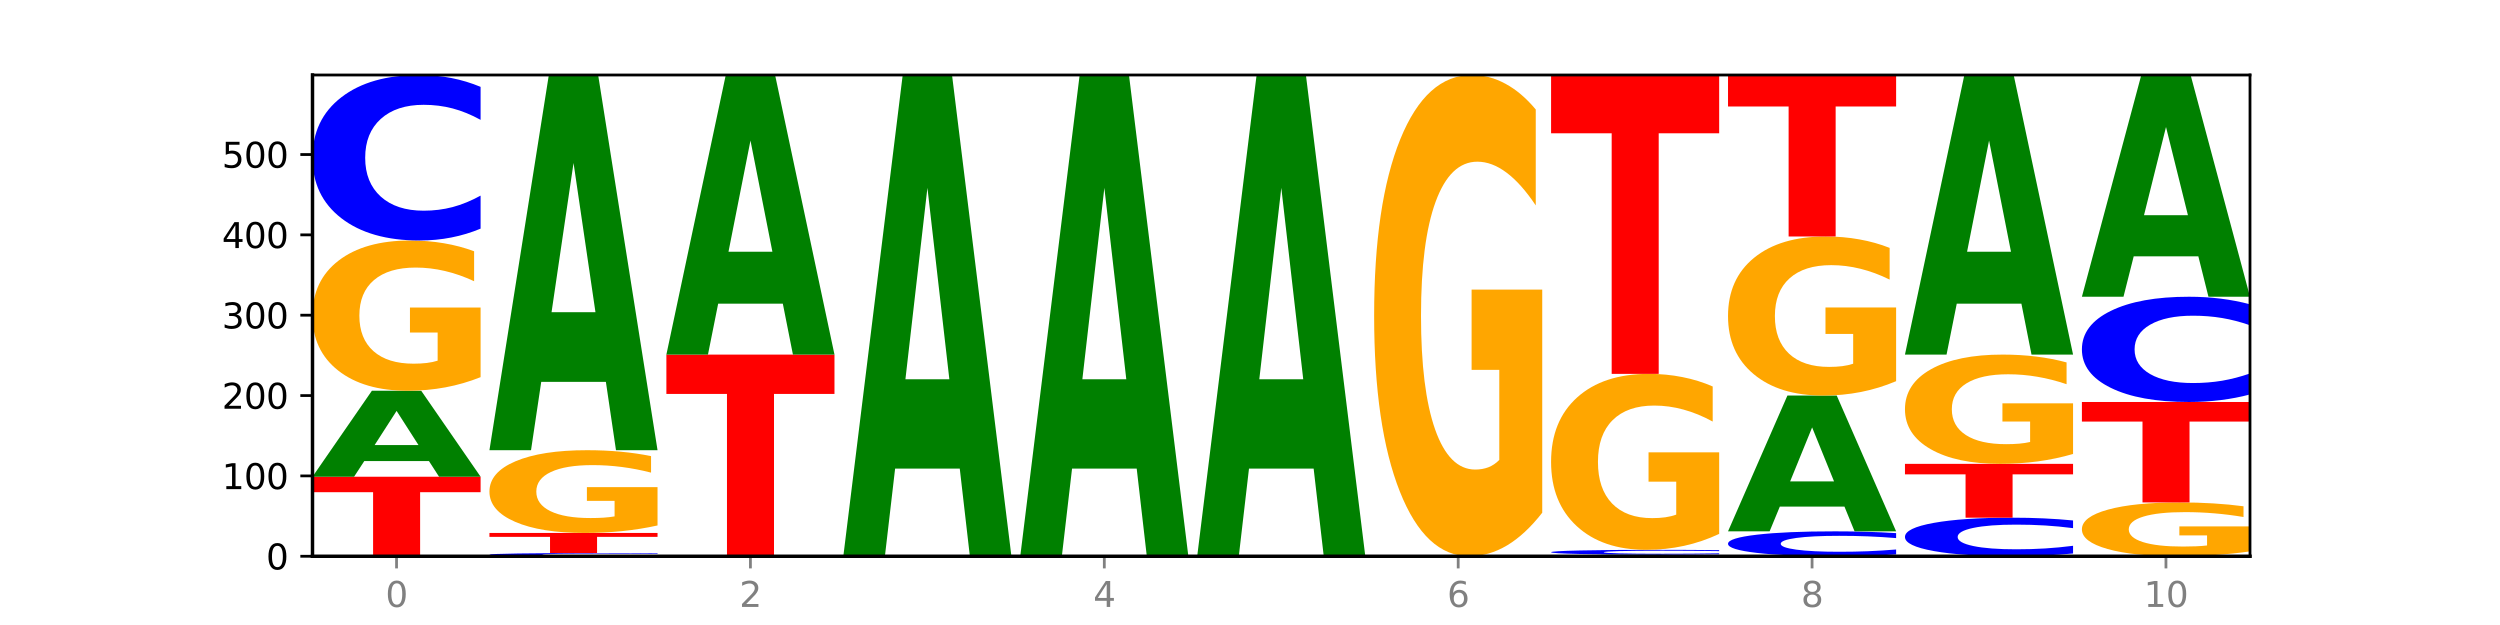 <?xml version="1.0" encoding="utf-8" standalone="no"?>
<!DOCTYPE svg PUBLIC "-//W3C//DTD SVG 1.1//EN"
  "http://www.w3.org/Graphics/SVG/1.1/DTD/svg11.dtd">
<svg xmlns:xlink="http://www.w3.org/1999/xlink" width="720pt" height="180pt" viewBox="0 0 720 180" xmlns="http://www.w3.org/2000/svg" version="1.1">
 <defs>
  <style type="text/css">*{stroke-linejoin: round; stroke-linecap: butt}</style>
 </defs>
 <g id="figure_1">
  <g id="patch_1">
   <path d="M 0 180 
L 720 180 
L 720 0 
L 0 0 
z
" style="fill: #ffffff"/>
  </g>
  <g id="axes_1">
   <g id="patch_2">
    <path d="M 90 160.2 
L 648 160.2 
L 648 21.6 
L 90 21.6 
z
" style="fill: #ffffff"/>
   </g>
   <g id="line2d_1">
    <path d="M 90 160.2 
L 648 160.2 
" clip-path="url(#peed2cd6847)" style="fill: none; stroke: #000000; stroke-width: 0.5; stroke-linecap: square"/>
   </g>
   <g id="patch_3">
    <path d="M 90 137.293 
L 138.411 137.293 
L 138.411 141.76 
L 120.994 141.76 
L 120.994 160.2 
L 107.45 160.2 
L 107.45 141.76 
L 90 141.76 
L 90 137.293 
z
" clip-path="url(#peed2cd6847)" style="fill: #ff0000"/>
   </g>
   <g id="patch_4">
    <path d="M 123.534 132.783 
L 104.916 132.783 
L 101.977 137.293 
L 90 137.293 
L 107.104 112.535 
L 121.307 112.535 
L 138.411 137.293 
L 126.444 137.293 
L 123.534 132.783 
z
M 107.886 128.188 
L 120.535 128.188 
L 114.22 118.339 
L 107.886 128.188 
z
" clip-path="url(#peed2cd6847)" style="fill: #008000"/>
   </g>
   <g id="patch_5">
    <path d="M 138.411 108.62 
Q 133.529 110.577 128.277 111.56 
Q 123.026 112.535 117.428 112.535 
Q 104.777 112.535 97.389 106.707 
Q 90 100.879 90 90.913 
Q 90 80.831 97.519 75.048 
Q 105.048 69.265 118.144 69.265 
Q 123.189 69.265 127.811 70.052 
Q 132.444 70.83 136.545 72.367 
L 136.545 80.992 
Q 132.313 79.017 128.126 78.043 
Q 123.938 77.059 119.728 77.059 
Q 111.938 77.059 107.717 80.653 
Q 103.497 84.237 103.497 90.913 
Q 103.497 97.528 107.566 101.139 
Q 111.634 104.741 119.12 104.741 
Q 121.16 104.741 122.907 104.535 
Q 124.654 104.32 126.042 103.874 
L 126.042 95.776 
L 118.068 95.776 
L 118.068 88.563 
L 138.411 88.563 
L 138.411 108.62 
z
" clip-path="url(#peed2cd6847)" style="fill: #ffa600"/>
   </g>
   <g id="patch_6">
    <path d="M 138.411 65.849 
Q 134.361 67.542 129.983 68.399 
Q 125.604 69.265 120.835 69.265 
Q 106.613 69.265 98.306 62.846 
Q 90 56.426 90 45.447 
Q 90 34.43 98.306 28.02 
Q 106.613 21.6 120.835 21.6 
Q 125.604 21.6 129.983 22.466 
Q 134.361 23.323 138.411 25.017 
L 138.411 34.518 
Q 134.325 32.273 130.361 31.23 
Q 126.397 30.186 122.018 30.186 
Q 114.163 30.186 109.662 34.252 
Q 105.173 38.309 105.173 45.447 
Q 105.173 52.556 109.662 56.623 
Q 114.163 60.68 122.018 60.68 
Q 126.397 60.68 130.361 59.636 
Q 134.325 58.582 138.411 56.337 
L 138.411 65.849 
z
" clip-path="url(#peed2cd6847)" style="fill: #0000ff"/>
   </g>
   <g id="patch_7">
    <path d="M 189.37 160.134 
Q 185.32 160.167 180.942 160.183 
Q 176.563 160.2 171.794 160.2 
Q 157.572 160.2 149.265 160.075 
Q 140.959 159.951 140.959 159.738 
Q 140.959 159.524 149.265 159.399 
Q 157.572 159.274 171.794 159.274 
Q 176.563 159.274 180.942 159.291 
Q 185.32 159.308 189.37 159.341 
L 189.37 159.525 
Q 185.284 159.482 181.32 159.461 
Q 177.356 159.441 172.977 159.441 
Q 165.122 159.441 160.621 159.52 
Q 156.132 159.599 156.132 159.738 
Q 156.132 159.876 160.621 159.955 
Q 165.122 160.033 172.977 160.033 
Q 177.356 160.033 181.32 160.013 
Q 185.284 159.993 189.37 159.949 
L 189.37 160.134 
z
" clip-path="url(#peed2cd6847)" style="fill: #0000ff"/>
   </g>
   <g id="patch_8">
    <path d="M 140.959 153.49 
L 189.37 153.49 
L 189.37 154.618 
L 171.953 154.618 
L 171.953 159.274 
L 158.409 159.274 
L 158.409 154.618 
L 140.959 154.618 
L 140.959 153.49 
z
" clip-path="url(#peed2cd6847)" style="fill: #ff0000"/>
   </g>
   <g id="patch_9">
    <path d="M 189.37 151.333 
Q 184.488 152.412 179.236 152.953 
Q 173.985 153.49 168.387 153.49 
Q 155.736 153.49 148.347 150.28 
Q 140.959 147.07 140.959 141.581 
Q 140.959 136.028 148.478 132.842 
Q 156.007 129.657 169.103 129.657 
Q 174.148 129.657 178.77 130.09 
Q 183.403 130.519 187.504 131.365 
L 187.504 136.116 
Q 183.272 135.028 179.084 134.492 
Q 174.896 133.95 170.687 133.95 
Q 162.897 133.95 158.676 135.929 
Q 154.456 137.903 154.456 141.581 
Q 154.456 145.224 158.524 147.213 
Q 162.593 149.197 170.079 149.197 
Q 172.119 149.197 173.866 149.084 
Q 175.613 148.965 177.001 148.719 
L 177.001 144.259 
L 169.027 144.259 
L 169.027 140.286 
L 189.37 140.286 
L 189.37 151.333 
z
" clip-path="url(#peed2cd6847)" style="fill: #ffa600"/>
   </g>
   <g id="patch_10">
    <path d="M 174.493 109.972 
L 155.875 109.972 
L 152.935 129.657 
L 140.959 129.657 
L 158.063 21.6 
L 172.266 21.6 
L 189.37 129.657 
L 177.403 129.657 
L 174.493 109.972 
z
M 158.845 89.917 
L 171.494 89.917 
L 165.179 46.935 
L 158.845 89.917 
z
" clip-path="url(#peed2cd6847)" style="fill: #008000"/>
   </g>
   <g id="patch_11">
    <path d="M 191.918 102.122 
L 240.329 102.122 
L 240.329 113.449 
L 222.912 113.449 
L 222.912 160.2 
L 209.368 160.2 
L 209.368 113.449 
L 191.918 113.449 
L 191.918 102.122 
z
" clip-path="url(#peed2cd6847)" style="fill: #ff0000"/>
   </g>
   <g id="patch_12">
    <path d="M 225.452 87.454 
L 206.834 87.454 
L 203.894 102.122 
L 191.918 102.122 
L 209.021 21.6 
L 223.225 21.6 
L 240.329 102.122 
L 228.362 102.122 
L 225.452 87.454 
z
M 209.803 72.509 
L 222.453 72.509 
L 216.138 40.479 
L 209.803 72.509 
z
" clip-path="url(#peed2cd6847)" style="fill: #008000"/>
   </g>
   <g id="patch_13">
    <path d="M 276.411 134.951 
L 257.793 134.951 
L 254.853 160.2 
L 242.877 160.2 
L 259.98 21.6 
L 274.184 21.6 
L 291.288 160.2 
L 279.321 160.2 
L 276.411 134.951 
z
M 260.762 109.228 
L 273.412 109.228 
L 267.097 54.096 
L 260.762 109.228 
z
" clip-path="url(#peed2cd6847)" style="fill: #008000"/>
   </g>
   <g id="patch_14">
    <path d="M 327.37 134.951 
L 308.752 134.951 
L 305.812 160.2 
L 293.836 160.2 
L 310.939 21.6 
L 325.143 21.6 
L 342.247 160.2 
L 330.28 160.2 
L 327.37 134.951 
z
M 311.721 109.228 
L 324.371 109.228 
L 318.056 54.096 
L 311.721 109.228 
z
" clip-path="url(#peed2cd6847)" style="fill: #008000"/>
   </g>
   <g id="patch_15">
    <path d="M 378.329 134.951 
L 359.711 134.951 
L 356.771 160.2 
L 344.795 160.2 
L 361.898 21.6 
L 376.102 21.6 
L 393.205 160.2 
L 381.239 160.2 
L 378.329 134.951 
z
M 362.68 109.228 
L 375.33 109.228 
L 369.015 54.096 
L 362.68 109.228 
z
" clip-path="url(#peed2cd6847)" style="fill: #008000"/>
   </g>
   <g id="patch_16">
    <path d="M 444.164 147.66 
Q 439.282 153.93 434.031 157.079 
Q 428.78 160.2 423.181 160.2 
Q 410.531 160.2 403.142 141.533 
Q 395.753 122.866 395.753 90.943 
Q 395.753 58.648 403.272 40.124 
Q 410.802 21.6 423.897 21.6 
Q 428.942 21.6 433.564 24.119 
Q 438.197 26.61 442.298 31.535 
L 442.298 59.163 
Q 438.067 52.836 433.879 49.715 
Q 429.691 46.566 425.481 46.566 
Q 417.691 46.566 413.471 58.075 
Q 409.25 69.556 409.25 90.943 
Q 409.25 112.129 413.319 123.696 
Q 417.388 135.234 424.874 135.234 
Q 426.914 135.234 428.66 134.576 
Q 430.407 133.889 431.796 132.457 
L 431.796 106.518 
L 423.821 106.518 
L 423.821 83.413 
L 444.164 83.413 
L 444.164 147.66 
z
" clip-path="url(#peed2cd6847)" style="fill: #ffa600"/>
   </g>
   <g id="patch_17">
    <path d="M 480.247 160.116 
L 461.629 160.116 
L 458.689 160.2 
L 446.712 160.2 
L 463.816 159.737 
L 478.02 159.737 
L 495.123 160.2 
L 483.157 160.2 
L 480.247 160.116 
z
M 464.598 160.03 
L 477.248 160.03 
L 470.933 159.846 
L 464.598 160.03 
z
" clip-path="url(#peed2cd6847)" style="fill: #008000"/>
   </g>
   <g id="patch_18">
    <path d="M 495.123 159.638 
Q 491.074 159.687 486.695 159.712 
Q 482.316 159.737 477.547 159.737 
Q 463.325 159.737 455.019 159.55 
Q 446.712 159.363 446.712 159.044 
Q 446.712 158.723 455.019 158.536 
Q 463.325 158.349 477.547 158.349 
Q 482.316 158.349 486.695 158.374 
Q 491.074 158.399 495.123 158.448 
L 495.123 158.725 
Q 491.037 158.66 487.073 158.629 
Q 483.109 158.599 478.73 158.599 
Q 470.875 158.599 466.374 158.717 
Q 461.886 158.836 461.886 159.044 
Q 461.886 159.251 466.374 159.369 
Q 470.875 159.487 478.73 159.487 
Q 483.109 159.487 487.073 159.457 
Q 491.037 159.426 495.123 159.361 
L 495.123 159.638 
z
" clip-path="url(#peed2cd6847)" style="fill: #0000ff"/>
   </g>
   <g id="patch_19">
    <path d="M 495.123 153.764 
Q 490.241 156.057 484.99 157.208 
Q 479.739 158.349 474.14 158.349 
Q 461.489 158.349 454.101 151.524 
Q 446.712 144.699 446.712 133.028 
Q 446.712 121.22 454.231 114.448 
Q 461.761 107.675 474.856 107.675 
Q 479.901 107.675 484.523 108.597 
Q 489.156 109.507 493.257 111.308 
L 493.257 121.409 
Q 489.026 119.096 484.838 117.955 
Q 480.65 116.803 476.44 116.803 
Q 468.65 116.803 464.43 121.011 
Q 460.209 125.209 460.209 133.028 
Q 460.209 140.774 464.278 145.003 
Q 468.346 149.221 475.833 149.221 
Q 477.872 149.221 479.619 148.98 
Q 481.366 148.729 482.755 148.206 
L 482.755 138.722 
L 474.78 138.722 
L 474.78 130.275 
L 495.123 130.275 
L 495.123 153.764 
z
" clip-path="url(#peed2cd6847)" style="fill: #ffa600"/>
   </g>
   <g id="patch_20">
    <path d="M 446.712 21.6 
L 495.123 21.6 
L 495.123 38.387 
L 477.707 38.387 
L 477.707 107.675 
L 464.163 107.675 
L 464.163 38.387 
L 446.712 38.387 
L 446.712 21.6 
z
" clip-path="url(#peed2cd6847)" style="fill: #ff0000"/>
   </g>
   <g id="patch_21">
    <path d="M 546.082 159.686 
Q 542.033 159.941 537.654 160.07 
Q 533.275 160.2 528.506 160.2 
Q 514.284 160.2 505.978 159.234 
Q 497.671 158.268 497.671 156.616 
Q 497.671 154.958 505.978 153.993 
Q 514.284 153.027 528.506 153.027 
Q 533.275 153.027 537.654 153.157 
Q 542.033 153.286 546.082 153.541 
L 546.082 154.971 
Q 541.996 154.633 538.032 154.476 
Q 534.068 154.319 529.689 154.319 
Q 521.834 154.319 517.333 154.931 
Q 512.845 155.542 512.845 156.616 
Q 512.845 157.686 517.333 158.297 
Q 521.834 158.908 529.689 158.908 
Q 534.068 158.908 538.032 158.751 
Q 541.996 158.592 546.082 158.255 
L 546.082 159.686 
z
" clip-path="url(#peed2cd6847)" style="fill: #0000ff"/>
   </g>
   <g id="patch_22">
    <path d="M 531.206 145.903 
L 512.587 145.903 
L 509.648 153.027 
L 497.671 153.027 
L 514.775 113.923 
L 528.979 113.923 
L 546.082 153.027 
L 534.116 153.027 
L 531.206 145.903 
z
M 515.557 138.646 
L 528.206 138.646 
L 521.892 123.091 
L 515.557 138.646 
z
" clip-path="url(#peed2cd6847)" style="fill: #008000"/>
   </g>
   <g id="patch_23">
    <path d="M 546.082 109.778 
Q 541.2 111.85 535.949 112.891 
Q 530.697 113.923 525.099 113.923 
Q 512.448 113.923 505.06 107.752 
Q 497.671 101.582 497.671 91.03 
Q 497.671 80.355 505.19 74.232 
Q 512.72 68.109 525.815 68.109 
Q 530.86 68.109 535.482 68.941 
Q 540.115 69.765 544.216 71.392 
L 544.216 80.525 
Q 539.985 78.434 535.797 77.402 
Q 531.609 76.361 527.399 76.361 
Q 519.609 76.361 515.389 80.165 
Q 511.168 83.96 511.168 91.03 
Q 511.168 98.033 515.237 101.856 
Q 519.305 105.67 526.792 105.67 
Q 528.831 105.67 530.578 105.453 
Q 532.325 105.226 533.714 104.752 
L 533.714 96.178 
L 525.739 96.178 
L 525.739 88.541 
L 546.082 88.541 
L 546.082 109.778 
z
" clip-path="url(#peed2cd6847)" style="fill: #ffa600"/>
   </g>
   <g id="patch_24">
    <path d="M 497.671 21.6 
L 546.082 21.6 
L 546.082 30.67 
L 528.666 30.67 
L 528.666 68.109 
L 515.122 68.109 
L 515.122 30.67 
L 497.671 30.67 
L 497.671 21.6 
z
" clip-path="url(#peed2cd6847)" style="fill: #ff0000"/>
   </g>
   <g id="patch_25">
    <path d="M 597.041 159.404 
Q 592.992 159.799 588.613 159.998 
Q 584.234 160.2 579.465 160.2 
Q 565.243 160.2 556.936 158.704 
Q 548.63 157.208 548.63 154.65 
Q 548.63 152.083 556.936 150.589 
Q 565.243 149.093 579.465 149.093 
Q 584.234 149.093 588.613 149.295 
Q 592.992 149.495 597.041 149.89 
L 597.041 152.104 
Q 592.955 151.58 588.991 151.337 
Q 585.027 151.094 580.648 151.094 
Q 572.793 151.094 568.292 152.042 
Q 563.804 152.987 563.804 154.65 
Q 563.804 156.307 568.292 157.254 
Q 572.793 158.199 580.648 158.199 
Q 585.027 158.199 588.991 157.956 
Q 592.955 157.711 597.041 157.188 
L 597.041 159.404 
z
" clip-path="url(#peed2cd6847)" style="fill: #0000ff"/>
   </g>
   <g id="patch_26">
    <path d="M 548.63 133.591 
L 597.041 133.591 
L 597.041 136.614 
L 579.624 136.614 
L 579.624 149.093 
L 566.081 149.093 
L 566.081 136.614 
L 548.63 136.614 
L 548.63 133.591 
z
" clip-path="url(#peed2cd6847)" style="fill: #ff0000"/>
   </g>
   <g id="patch_27">
    <path d="M 597.041 130.743 
Q 592.159 132.167 586.908 132.882 
Q 581.656 133.591 576.058 133.591 
Q 563.407 133.591 556.019 129.352 
Q 548.63 125.114 548.63 117.866 
Q 548.63 110.534 556.149 106.328 
Q 563.679 102.122 576.774 102.122 
Q 581.819 102.122 586.441 102.694 
Q 591.074 103.26 595.175 104.378 
L 595.175 110.651 
Q 590.944 109.214 586.756 108.506 
Q 582.568 107.791 578.358 107.791 
Q 570.568 107.791 566.348 110.404 
Q 562.127 113.01 562.127 117.866 
Q 562.127 122.676 566.196 125.303 
Q 570.264 127.922 577.75 127.922 
Q 579.79 127.922 581.537 127.773 
Q 583.284 127.617 584.673 127.292 
L 584.673 121.402 
L 576.698 121.402 
L 576.698 116.157 
L 597.041 116.157 
L 597.041 130.743 
z
" clip-path="url(#peed2cd6847)" style="fill: #ffa600"/>
   </g>
   <g id="patch_28">
    <path d="M 582.164 87.454 
L 563.546 87.454 
L 560.607 102.122 
L 548.63 102.122 
L 565.734 21.6 
L 579.937 21.6 
L 597.041 102.122 
L 585.074 102.122 
L 582.164 87.454 
z
M 566.516 72.509 
L 579.165 72.509 
L 572.85 40.479 
L 566.516 72.509 
z
" clip-path="url(#peed2cd6847)" style="fill: #008000"/>
   </g>
   <g id="patch_29">
    <path d="M 648 158.797 
Q 643.118 159.499 637.866 159.851 
Q 632.615 160.2 627.017 160.2 
Q 614.366 160.2 606.978 158.112 
Q 599.589 156.024 599.589 152.453 
Q 599.589 148.841 607.108 146.769 
Q 614.637 144.697 627.733 144.697 
Q 632.778 144.697 637.4 144.979 
Q 642.033 145.258 646.134 145.808 
L 646.134 148.899 
Q 641.903 148.191 637.715 147.842 
Q 633.527 147.49 629.317 147.49 
Q 621.527 147.49 617.306 148.777 
Q 613.086 150.061 613.086 152.453 
Q 613.086 154.823 617.155 156.117 
Q 621.223 157.408 628.709 157.408 
Q 630.749 157.408 632.496 157.334 
Q 634.243 157.257 635.631 157.097 
L 635.631 154.195 
L 627.657 154.195 
L 627.657 151.611 
L 648 151.611 
L 648 158.797 
z
" clip-path="url(#peed2cd6847)" style="fill: #ffa600"/>
   </g>
   <g id="patch_30">
    <path d="M 599.589 115.774 
L 648 115.774 
L 648 121.415 
L 630.583 121.415 
L 630.583 144.697 
L 617.04 144.697 
L 617.04 121.415 
L 599.589 121.415 
L 599.589 115.774 
z
" clip-path="url(#peed2cd6847)" style="fill: #ff0000"/>
   </g>
   <g id="patch_31">
    <path d="M 648 113.601 
Q 643.951 114.678 639.572 115.223 
Q 635.193 115.774 630.424 115.774 
Q 616.202 115.774 607.895 111.692 
Q 599.589 107.609 599.589 100.628 
Q 599.589 93.621 607.895 89.545 
Q 616.202 85.462 630.424 85.462 
Q 635.193 85.462 639.572 86.013 
Q 643.951 86.558 648 87.635 
L 648 93.677 
Q 643.914 92.25 639.95 91.586 
Q 635.986 90.922 631.607 90.922 
Q 623.752 90.922 619.251 93.508 
Q 614.762 96.088 614.762 100.628 
Q 614.762 105.148 619.251 107.734 
Q 623.752 110.314 631.607 110.314 
Q 635.986 110.314 639.95 109.65 
Q 643.914 108.98 648 107.553 
L 648 113.601 
z
" clip-path="url(#peed2cd6847)" style="fill: #0000ff"/>
   </g>
   <g id="patch_32">
    <path d="M 633.123 73.829 
L 614.505 73.829 
L 611.566 85.462 
L 599.589 85.462 
L 616.693 21.6 
L 630.896 21.6 
L 648 85.462 
L 636.033 85.462 
L 633.123 73.829 
z
M 617.475 61.976 
L 630.124 61.976 
L 623.809 36.573 
L 617.475 61.976 
z
" clip-path="url(#peed2cd6847)" style="fill: #008000"/>
   </g>
   <g id="matplotlib.axis_1">
    <g id="xtick_1">
     <g id="line2d_2">
      <defs>
       <path id="mf59970deca" d="M 0 0 
L 0 3.5 
" style="stroke: #808080; stroke-width: 0.8"/>
      </defs>
      <g>
       <use xlink:href="#mf59970deca" x="114.205" y="160.2" style="fill: #808080; stroke: #808080; stroke-width: 0.8"/>
      </g>
     </g>
     <g id="text_1">
      <!-- 0 -->
      <g style="fill: #808080" transform="translate(111.024 174.798) scale(0.1 -0.1)">
       <defs>
        <path id="DejaVuSans-30" d="M 2034 4250 
Q 1547 4250 1301 3770 
Q 1056 3291 1056 2328 
Q 1056 1369 1301 889 
Q 1547 409 2034 409 
Q 2525 409 2770 889 
Q 3016 1369 3016 2328 
Q 3016 3291 2770 3770 
Q 2525 4250 2034 4250 
z
M 2034 4750 
Q 2819 4750 3233 4129 
Q 3647 3509 3647 2328 
Q 3647 1150 3233 529 
Q 2819 -91 2034 -91 
Q 1250 -91 836 529 
Q 422 1150 422 2328 
Q 422 3509 836 4129 
Q 1250 4750 2034 4750 
z
" transform="scale(0.016)"/>
       </defs>
       <use xlink:href="#DejaVuSans-30"/>
      </g>
     </g>
    </g>
    <g id="xtick_2">
     <g id="line2d_3">
      <g>
       <use xlink:href="#mf59970deca" x="216.123" y="160.2" style="fill: #808080; stroke: #808080; stroke-width: 0.8"/>
      </g>
     </g>
     <g id="text_2">
      <!-- 2 -->
      <g style="fill: #808080" transform="translate(212.942 174.798) scale(0.1 -0.1)">
       <defs>
        <path id="DejaVuSans-32" d="M 1228 531 
L 3431 531 
L 3431 0 
L 469 0 
L 469 531 
Q 828 903 1448 1529 
Q 2069 2156 2228 2338 
Q 2531 2678 2651 2914 
Q 2772 3150 2772 3378 
Q 2772 3750 2511 3984 
Q 2250 4219 1831 4219 
Q 1534 4219 1204 4116 
Q 875 4013 500 3803 
L 500 4441 
Q 881 4594 1212 4672 
Q 1544 4750 1819 4750 
Q 2544 4750 2975 4387 
Q 3406 4025 3406 3419 
Q 3406 3131 3298 2873 
Q 3191 2616 2906 2266 
Q 2828 2175 2409 1742 
Q 1991 1309 1228 531 
z
" transform="scale(0.016)"/>
       </defs>
       <use xlink:href="#DejaVuSans-32"/>
      </g>
     </g>
    </g>
    <g id="xtick_3">
     <g id="line2d_4">
      <g>
       <use xlink:href="#mf59970deca" x="318.041" y="160.2" style="fill: #808080; stroke: #808080; stroke-width: 0.8"/>
      </g>
     </g>
     <g id="text_3">
      <!-- 4 -->
      <g style="fill: #808080" transform="translate(314.86 174.798) scale(0.1 -0.1)">
       <defs>
        <path id="DejaVuSans-34" d="M 2419 4116 
L 825 1625 
L 2419 1625 
L 2419 4116 
z
M 2253 4666 
L 3047 4666 
L 3047 1625 
L 3713 1625 
L 3713 1100 
L 3047 1100 
L 3047 0 
L 2419 0 
L 2419 1100 
L 313 1100 
L 313 1709 
L 2253 4666 
z
" transform="scale(0.016)"/>
       </defs>
       <use xlink:href="#DejaVuSans-34"/>
      </g>
     </g>
    </g>
    <g id="xtick_4">
     <g id="line2d_5">
      <g>
       <use xlink:href="#mf59970deca" x="419.959" y="160.2" style="fill: #808080; stroke: #808080; stroke-width: 0.8"/>
      </g>
     </g>
     <g id="text_4">
      <!-- 6 -->
      <g style="fill: #808080" transform="translate(416.778 174.798) scale(0.1 -0.1)">
       <defs>
        <path id="DejaVuSans-36" d="M 2113 2584 
Q 1688 2584 1439 2293 
Q 1191 2003 1191 1497 
Q 1191 994 1439 701 
Q 1688 409 2113 409 
Q 2538 409 2786 701 
Q 3034 994 3034 1497 
Q 3034 2003 2786 2293 
Q 2538 2584 2113 2584 
z
M 3366 4563 
L 3366 3988 
Q 3128 4100 2886 4159 
Q 2644 4219 2406 4219 
Q 1781 4219 1451 3797 
Q 1122 3375 1075 2522 
Q 1259 2794 1537 2939 
Q 1816 3084 2150 3084 
Q 2853 3084 3261 2657 
Q 3669 2231 3669 1497 
Q 3669 778 3244 343 
Q 2819 -91 2113 -91 
Q 1303 -91 875 529 
Q 447 1150 447 2328 
Q 447 3434 972 4092 
Q 1497 4750 2381 4750 
Q 2619 4750 2861 4703 
Q 3103 4656 3366 4563 
z
" transform="scale(0.016)"/>
       </defs>
       <use xlink:href="#DejaVuSans-36"/>
      </g>
     </g>
    </g>
    <g id="xtick_5">
     <g id="line2d_6">
      <g>
       <use xlink:href="#mf59970deca" x="521.877" y="160.2" style="fill: #808080; stroke: #808080; stroke-width: 0.8"/>
      </g>
     </g>
     <g id="text_5">
      <!-- 8 -->
      <g style="fill: #808080" transform="translate(518.695 174.798) scale(0.1 -0.1)">
       <defs>
        <path id="DejaVuSans-38" d="M 2034 2216 
Q 1584 2216 1326 1975 
Q 1069 1734 1069 1313 
Q 1069 891 1326 650 
Q 1584 409 2034 409 
Q 2484 409 2743 651 
Q 3003 894 3003 1313 
Q 3003 1734 2745 1975 
Q 2488 2216 2034 2216 
z
M 1403 2484 
Q 997 2584 770 2862 
Q 544 3141 544 3541 
Q 544 4100 942 4425 
Q 1341 4750 2034 4750 
Q 2731 4750 3128 4425 
Q 3525 4100 3525 3541 
Q 3525 3141 3298 2862 
Q 3072 2584 2669 2484 
Q 3125 2378 3379 2068 
Q 3634 1759 3634 1313 
Q 3634 634 3220 271 
Q 2806 -91 2034 -91 
Q 1263 -91 848 271 
Q 434 634 434 1313 
Q 434 1759 690 2068 
Q 947 2378 1403 2484 
z
M 1172 3481 
Q 1172 3119 1398 2916 
Q 1625 2713 2034 2713 
Q 2441 2713 2670 2916 
Q 2900 3119 2900 3481 
Q 2900 3844 2670 4047 
Q 2441 4250 2034 4250 
Q 1625 4250 1398 4047 
Q 1172 3844 1172 3481 
z
" transform="scale(0.016)"/>
       </defs>
       <use xlink:href="#DejaVuSans-38"/>
      </g>
     </g>
    </g>
    <g id="xtick_6">
     <g id="line2d_7">
      <g>
       <use xlink:href="#mf59970deca" x="623.795" y="160.2" style="fill: #808080; stroke: #808080; stroke-width: 0.8"/>
      </g>
     </g>
     <g id="text_6">
      <!-- 10 -->
      <g style="fill: #808080" transform="translate(617.432 174.798) scale(0.1 -0.1)">
       <defs>
        <path id="DejaVuSans-31" d="M 794 531 
L 1825 531 
L 1825 4091 
L 703 3866 
L 703 4441 
L 1819 4666 
L 2450 4666 
L 2450 531 
L 3481 531 
L 3481 0 
L 794 0 
L 794 531 
z
" transform="scale(0.016)"/>
       </defs>
       <use xlink:href="#DejaVuSans-31"/>
       <use xlink:href="#DejaVuSans-30" x="63.623"/>
      </g>
     </g>
    </g>
   </g>
   <g id="matplotlib.axis_2">
    <g id="ytick_1">
     <g id="line2d_8">
      <defs>
       <path id="m8f28d805a8" d="M 0 0 
L -3.5 0 
" style="stroke: #000000; stroke-width: 0.8"/>
      </defs>
      <g>
       <use xlink:href="#m8f28d805a8" x="90" y="160.2" style="stroke: #000000; stroke-width: 0.8"/>
      </g>
     </g>
     <g id="text_7">
      <!-- 0 -->
      <g transform="translate(76.638 163.999) scale(0.1 -0.1)">
       <use xlink:href="#DejaVuSans-30"/>
      </g>
     </g>
    </g>
    <g id="ytick_2">
     <g id="line2d_9">
      <g>
       <use xlink:href="#m8f28d805a8" x="90" y="137.061" style="stroke: #000000; stroke-width: 0.8"/>
      </g>
     </g>
     <g id="text_8">
      <!-- 100 -->
      <g transform="translate(63.913 140.861) scale(0.1 -0.1)">
       <use xlink:href="#DejaVuSans-31"/>
       <use xlink:href="#DejaVuSans-30" x="63.623"/>
       <use xlink:href="#DejaVuSans-30" x="127.246"/>
      </g>
     </g>
    </g>
    <g id="ytick_3">
     <g id="line2d_10">
      <g>
       <use xlink:href="#m8f28d805a8" x="90" y="113.923" style="stroke: #000000; stroke-width: 0.8"/>
      </g>
     </g>
     <g id="text_9">
      <!-- 200 -->
      <g transform="translate(63.913 117.722) scale(0.1 -0.1)">
       <use xlink:href="#DejaVuSans-32"/>
       <use xlink:href="#DejaVuSans-30" x="63.623"/>
       <use xlink:href="#DejaVuSans-30" x="127.246"/>
      </g>
     </g>
    </g>
    <g id="ytick_4">
     <g id="line2d_11">
      <g>
       <use xlink:href="#m8f28d805a8" x="90" y="90.784" style="stroke: #000000; stroke-width: 0.8"/>
      </g>
     </g>
     <g id="text_10">
      <!-- 300 -->
      <g transform="translate(63.913 94.584) scale(0.1 -0.1)">
       <defs>
        <path id="DejaVuSans-33" d="M 2597 2516 
Q 3050 2419 3304 2112 
Q 3559 1806 3559 1356 
Q 3559 666 3084 287 
Q 2609 -91 1734 -91 
Q 1441 -91 1130 -33 
Q 819 25 488 141 
L 488 750 
Q 750 597 1062 519 
Q 1375 441 1716 441 
Q 2309 441 2620 675 
Q 2931 909 2931 1356 
Q 2931 1769 2642 2001 
Q 2353 2234 1838 2234 
L 1294 2234 
L 1294 2753 
L 1863 2753 
Q 2328 2753 2575 2939 
Q 2822 3125 2822 3475 
Q 2822 3834 2567 4026 
Q 2313 4219 1838 4219 
Q 1578 4219 1281 4162 
Q 984 4106 628 3988 
L 628 4550 
Q 988 4650 1302 4700 
Q 1616 4750 1894 4750 
Q 2613 4750 3031 4423 
Q 3450 4097 3450 3541 
Q 3450 3153 3228 2886 
Q 3006 2619 2597 2516 
z
" transform="scale(0.016)"/>
       </defs>
       <use xlink:href="#DejaVuSans-33"/>
       <use xlink:href="#DejaVuSans-30" x="63.623"/>
       <use xlink:href="#DejaVuSans-30" x="127.246"/>
      </g>
     </g>
    </g>
    <g id="ytick_5">
     <g id="line2d_12">
      <g>
       <use xlink:href="#m8f28d805a8" x="90" y="67.646" style="stroke: #000000; stroke-width: 0.8"/>
      </g>
     </g>
     <g id="text_11">
      <!-- 400 -->
      <g transform="translate(63.913 71.445) scale(0.1 -0.1)">
       <use xlink:href="#DejaVuSans-34"/>
       <use xlink:href="#DejaVuSans-30" x="63.623"/>
       <use xlink:href="#DejaVuSans-30" x="127.246"/>
      </g>
     </g>
    </g>
    <g id="ytick_6">
     <g id="line2d_13">
      <g>
       <use xlink:href="#m8f28d805a8" x="90" y="44.507" style="stroke: #000000; stroke-width: 0.8"/>
      </g>
     </g>
     <g id="text_12">
      <!-- 500 -->
      <g transform="translate(63.913 48.306) scale(0.1 -0.1)">
       <defs>
        <path id="DejaVuSans-35" d="M 691 4666 
L 3169 4666 
L 3169 4134 
L 1269 4134 
L 1269 2991 
Q 1406 3038 1543 3061 
Q 1681 3084 1819 3084 
Q 2600 3084 3056 2656 
Q 3513 2228 3513 1497 
Q 3513 744 3044 326 
Q 2575 -91 1722 -91 
Q 1428 -91 1123 -41 
Q 819 9 494 109 
L 494 744 
Q 775 591 1075 516 
Q 1375 441 1709 441 
Q 2250 441 2565 725 
Q 2881 1009 2881 1497 
Q 2881 1984 2565 2268 
Q 2250 2553 1709 2553 
Q 1456 2553 1204 2497 
Q 953 2441 691 2322 
L 691 4666 
z
" transform="scale(0.016)"/>
       </defs>
       <use xlink:href="#DejaVuSans-35"/>
       <use xlink:href="#DejaVuSans-30" x="63.623"/>
       <use xlink:href="#DejaVuSans-30" x="127.246"/>
      </g>
     </g>
    </g>
   </g>
   <g id="patch_33">
    <path d="M 90 160.2 
L 90 21.6 
" style="fill: none; stroke: #000000; stroke-linejoin: miter; stroke-linecap: square"/>
   </g>
   <g id="patch_34">
    <path d="M 648 160.2 
L 648 21.6 
" style="fill: none; stroke: #000000; stroke-width: 0.8; stroke-linejoin: miter; stroke-linecap: square"/>
   </g>
   <g id="patch_35">
    <path d="M 90 160.2 
L 648 160.2 
" style="fill: none; stroke: #000000; stroke-linejoin: miter; stroke-linecap: square"/>
   </g>
   <g id="patch_36">
    <path d="M 90 21.6 
L 648 21.6 
" style="fill: none; stroke: #000000; stroke-width: 0.8; stroke-linejoin: miter; stroke-linecap: square"/>
   </g>
  </g>
 </g>
 <defs>
  <clipPath id="peed2cd6847">
   <rect x="90" y="21.6" width="558" height="138.6"/>
  </clipPath>
 </defs>
</svg>
